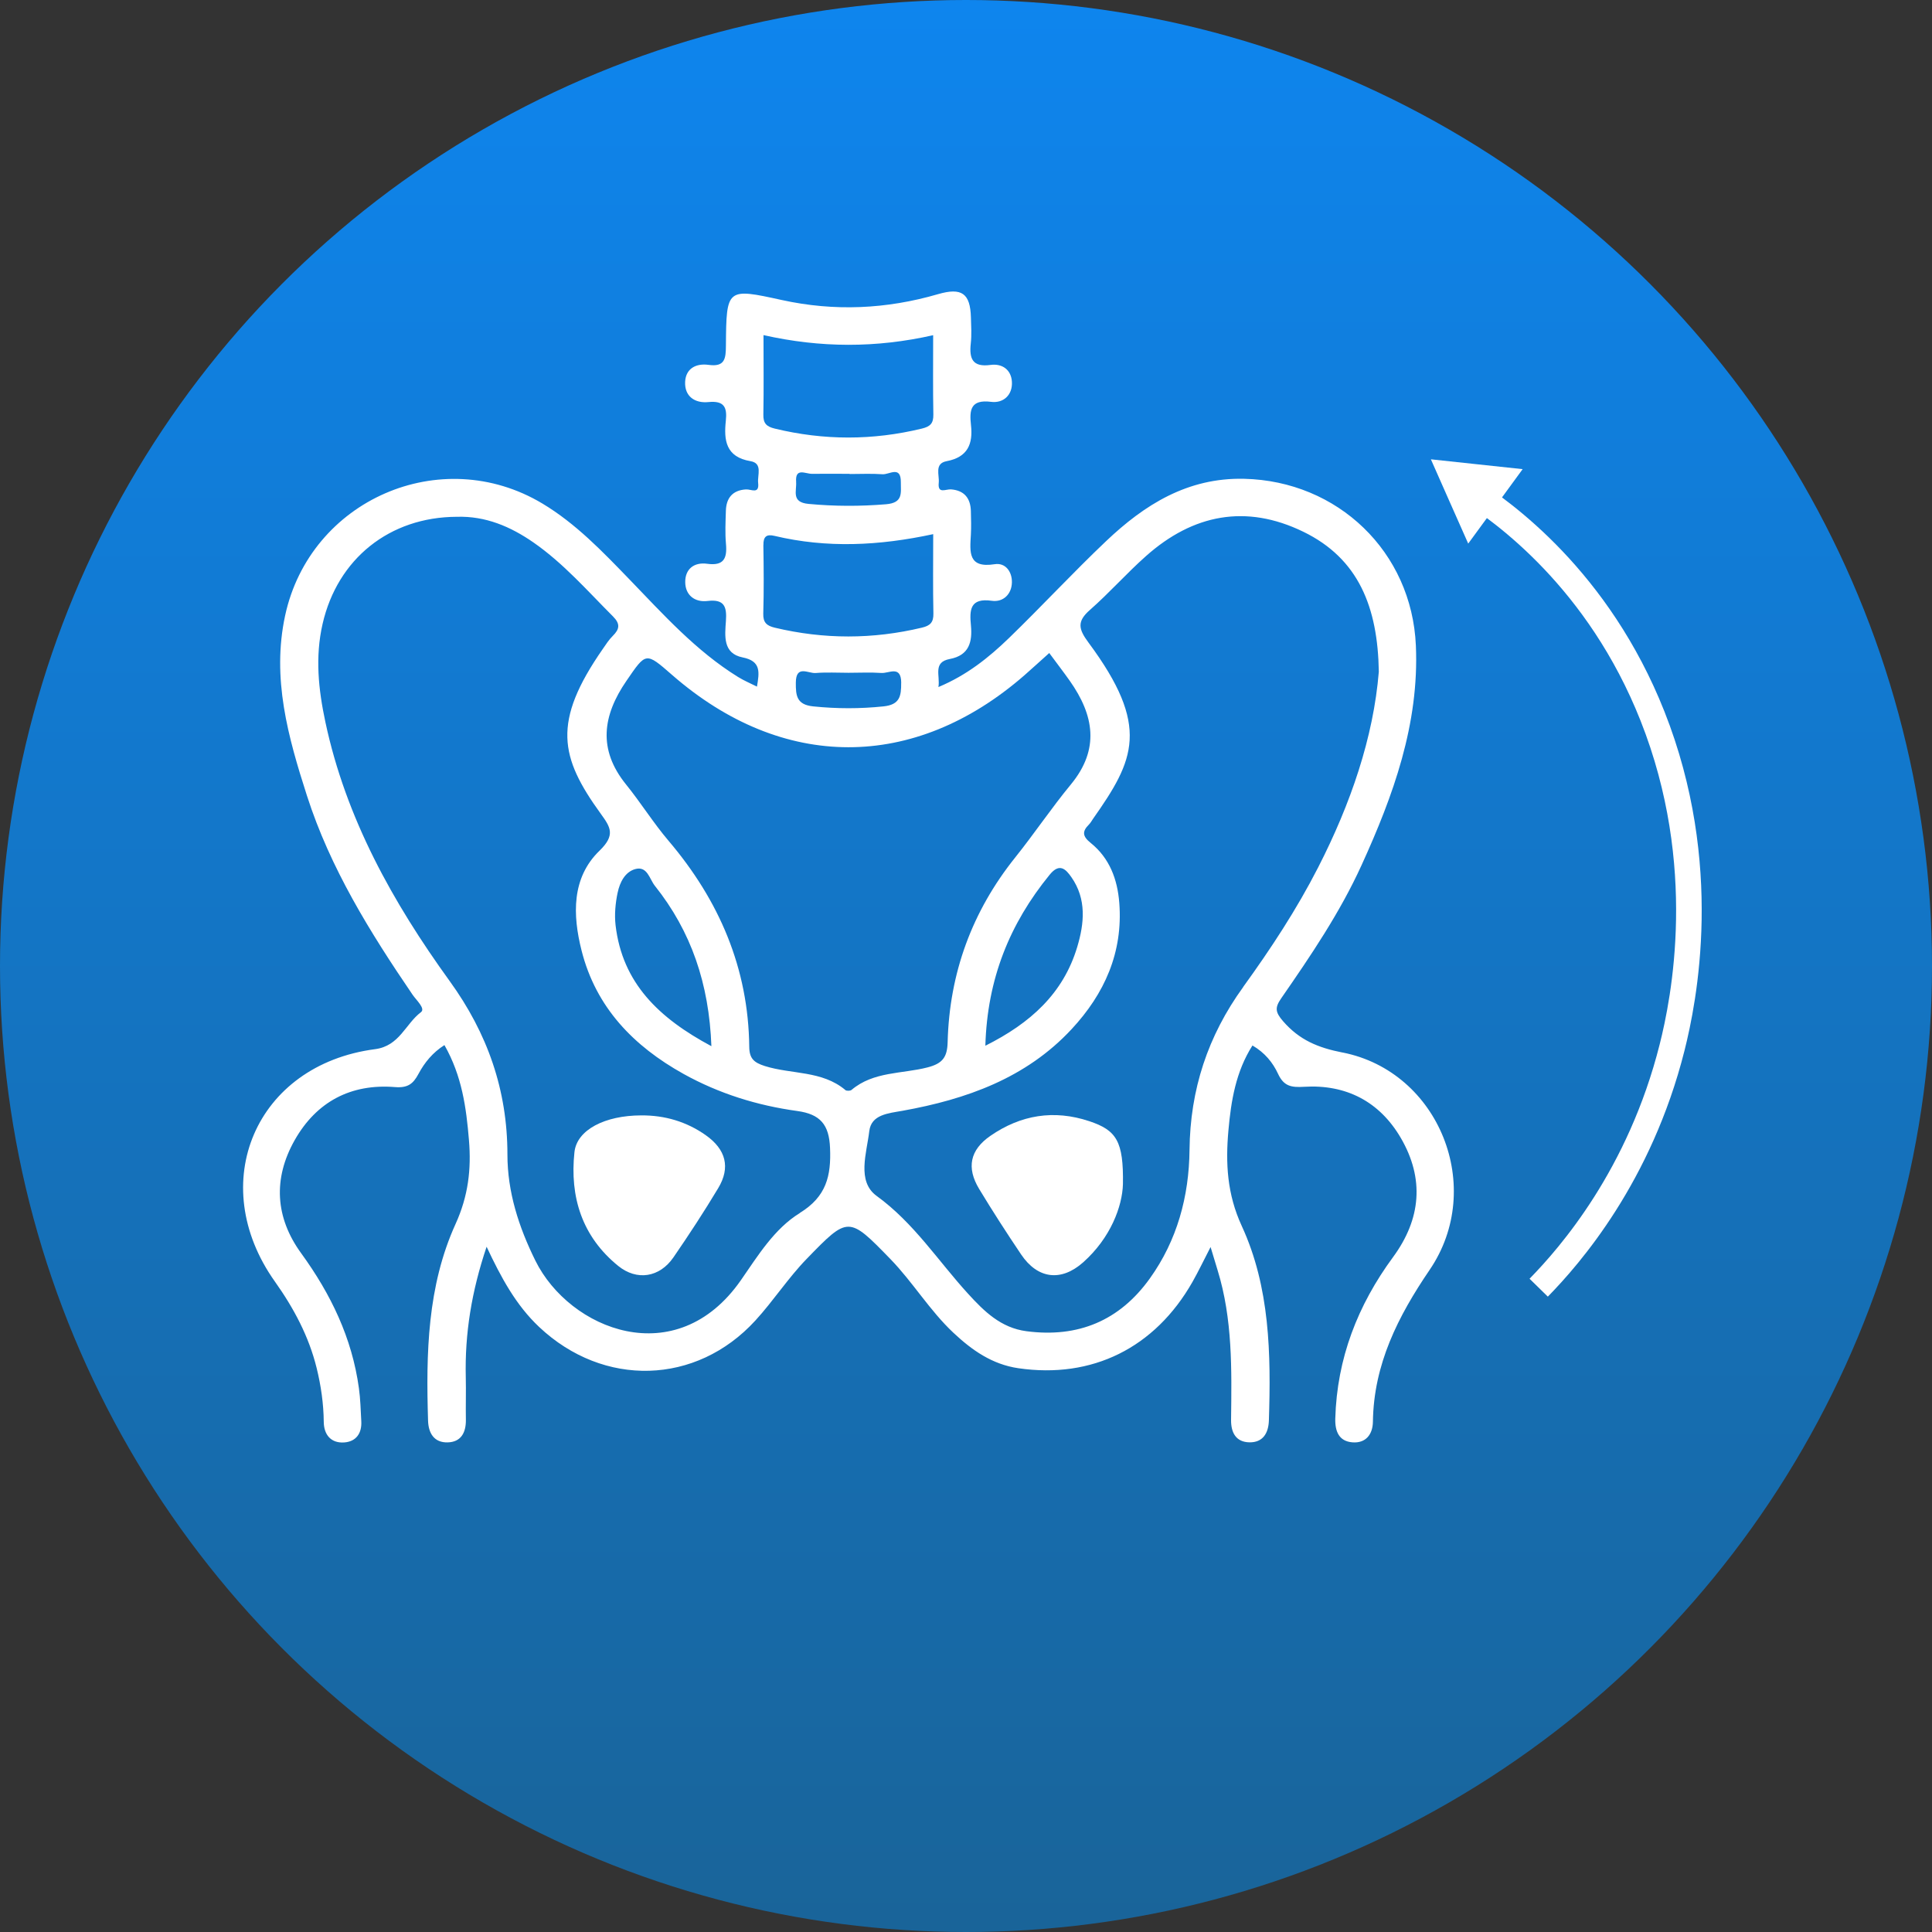 <svg xmlns="http://www.w3.org/2000/svg" width="151" height="151" viewBox="0 0 151 151" fill="none"><rect x="0" y="0" width="151" height="151" fill="#333333" stroke="none"/><circle cx="75.5" cy="75.5" r="75.5" fill="url(#paint0_linear_250_251)"></circle><path d="M104.928 82.263C103.008 81.886 101.558 81.284 100.286 79.82C99.661 79.1 99.635 78.753 100.134 78.029C102.442 74.697 104.725 71.331 106.411 67.629C108.897 62.177 110.927 56.587 110.661 50.458C110.343 43.129 104.562 37.587 97.231 37.421C92.822 37.321 89.452 39.442 86.445 42.298C83.856 44.754 81.43 47.377 78.863 49.864C77.28 51.397 75.556 52.775 73.344 53.698C73.499 52.793 72.878 51.759 74.239 51.504C75.745 51.219 76.007 50.17 75.885 48.881C75.77 47.68 75.8 46.712 77.52 46.956C78.411 47.082 79.073 46.435 79.088 45.512C79.103 44.706 78.604 43.96 77.738 44.097C75.637 44.429 75.804 43.129 75.881 41.795C75.915 41.182 75.896 40.565 75.881 39.948C75.856 38.943 75.367 38.33 74.335 38.249C73.917 38.215 73.274 38.64 73.37 37.731C73.433 37.122 73.004 36.228 73.991 36.043C75.634 35.733 76.055 34.699 75.889 33.224C75.759 32.057 75.848 31.2 77.461 31.407C78.426 31.532 79.151 30.864 79.088 29.837C79.033 28.913 78.349 28.396 77.416 28.522C76.011 28.714 75.741 28.034 75.874 26.841C75.948 26.172 75.904 25.489 75.885 24.813C75.833 22.928 75.168 22.452 73.314 22.991C69.275 24.166 65.207 24.351 61.09 23.446C56.799 22.504 56.77 22.518 56.736 27.014C56.729 28.019 56.663 28.695 55.386 28.518C54.406 28.381 53.6 28.795 53.548 29.844C53.496 30.989 54.318 31.529 55.368 31.425C56.592 31.303 56.844 31.824 56.729 32.888C56.566 34.403 56.722 35.718 58.656 36.043C59.633 36.209 59.185 37.133 59.255 37.743C59.355 38.655 58.719 38.227 58.301 38.252C57.266 38.312 56.759 38.917 56.733 39.922C56.707 40.783 56.663 41.651 56.74 42.505C56.84 43.631 56.581 44.245 55.272 44.063C54.251 43.923 53.544 44.47 53.556 45.504C53.567 46.535 54.321 47.089 55.298 46.971C56.633 46.808 56.814 47.44 56.736 48.537C56.655 49.694 56.485 51.072 58.042 51.382C59.503 51.67 59.348 52.549 59.163 53.665C58.641 53.403 58.138 53.192 57.68 52.908C54.392 50.872 51.839 48.02 49.191 45.279C47.094 43.11 45.008 40.923 42.389 39.353C34.459 34.606 24.239 39.072 22.286 48.105C21.224 53.011 22.519 57.611 23.991 62.191C25.815 67.866 28.922 72.868 32.251 77.752C32.543 78.177 33.271 78.827 32.902 79.108C31.681 80.031 31.23 81.749 29.314 82C19.974 83.223 16.02 92.481 21.491 100.172C22.963 102.245 24.143 104.454 24.75 106.929C25.086 108.3 25.29 109.7 25.304 111.126C25.312 112.123 25.859 112.811 26.906 112.737C27.834 112.67 28.293 112.02 28.237 111.074C28.189 110.217 28.171 109.353 28.052 108.503C27.516 104.576 25.859 101.144 23.54 97.952C21.509 95.163 21.328 92.119 23.033 89.108C24.735 86.105 27.427 84.686 30.867 84.963C31.87 85.044 32.288 84.716 32.706 83.936C33.179 83.049 33.819 82.262 34.736 81.682C36.112 84.099 36.441 86.574 36.652 89.101C36.844 91.387 36.597 93.478 35.609 95.654C33.394 100.523 33.294 105.784 33.456 111.034C33.486 112.016 33.93 112.759 34.984 112.733C36.038 112.707 36.426 111.961 36.412 110.963C36.393 109.855 36.43 108.747 36.404 107.642C36.323 104.236 36.856 100.93 38.032 97.442C39.167 99.858 40.325 102.005 42.141 103.715C47.168 108.451 54.41 108.27 59.041 103.205C60.45 101.665 61.6 99.88 63.054 98.384C66.294 95.045 66.316 95.03 69.597 98.41C71.35 100.217 72.66 102.422 74.509 104.159C75.963 105.525 77.538 106.637 79.595 106.937C85.347 107.775 90.259 105.363 93.203 100.187C93.676 99.352 94.087 98.484 94.616 97.464C94.841 98.214 95 98.743 95.163 99.271C96.343 103.098 96.265 107.04 96.217 110.974C96.206 111.979 96.606 112.711 97.656 112.729C98.707 112.744 99.139 112.013 99.173 111.022C99.339 105.832 99.261 100.612 97.053 95.82C95.903 93.327 95.781 90.915 96.01 88.351C96.217 86.034 96.587 83.759 97.889 81.712C98.851 82.27 99.483 83.049 99.89 83.929C100.338 84.893 100.915 85.004 101.917 84.941C105.205 84.738 107.82 86.093 109.481 88.934C111.342 92.123 111.064 95.277 108.878 98.251C106.112 102.012 104.492 106.176 104.362 110.878C104.336 111.876 104.654 112.644 105.697 112.729C106.74 112.814 107.288 112.116 107.303 111.122C107.365 106.63 109.259 102.891 111.737 99.249C116.12 92.817 112.488 83.748 104.924 82.259L104.928 82.263ZM59.673 26.191C64.138 27.195 68.469 27.206 72.933 26.198C72.933 28.366 72.911 30.387 72.948 32.404C72.959 33.088 72.708 33.339 72.049 33.498C68.21 34.429 64.393 34.429 60.554 33.498C59.892 33.339 59.648 33.077 59.662 32.401C59.699 30.38 59.673 28.363 59.673 26.191ZM62.225 37.669C62.133 36.52 62.947 37.037 63.461 37.033C64.441 37.022 65.425 37.033 66.405 37.033C66.405 37.037 66.405 37.041 66.405 37.048C67.263 37.048 68.125 37.004 68.98 37.066C69.497 37.103 70.418 36.361 70.407 37.684C70.4 38.518 70.611 39.302 69.242 39.412C67.208 39.579 65.214 39.575 63.184 39.383C61.822 39.254 62.277 38.367 62.222 37.672L62.225 37.669ZM59.666 42.608C59.655 41.932 59.91 41.732 60.539 41.884C64.622 42.855 68.706 42.66 72.937 41.747C72.937 43.908 72.908 45.929 72.952 47.95C72.967 48.644 72.697 48.903 72.061 49.054C68.221 49.974 64.393 49.974 60.554 49.058C59.925 48.907 59.636 48.659 59.655 47.957C59.707 46.177 59.692 44.392 59.662 42.612L59.666 42.608ZM70.433 53.366C70.441 54.407 70.329 55.076 69.053 55.209C67.212 55.401 65.399 55.398 63.557 55.209C62.263 55.076 62.192 54.371 62.2 53.351C62.211 51.932 63.176 52.649 63.749 52.601C64.6 52.531 65.466 52.583 66.32 52.583C67.178 52.583 68.04 52.538 68.894 52.597C69.479 52.638 70.426 51.966 70.437 53.366H70.433ZM62.514 94.808C60.524 96.027 59.237 98.141 57.913 100.047C52.86 107.317 44.512 103.929 41.842 98.525C40.543 95.894 39.659 93.161 39.659 90.235C39.659 85.196 38.098 80.759 35.15 76.684C30.701 70.529 27.035 63.965 25.43 56.428C24.886 53.879 24.62 51.345 25.212 48.763C26.377 43.672 30.446 40.41 35.698 40.391C37.95 40.321 39.9 41.152 41.705 42.405C44.046 44.034 45.91 46.177 47.907 48.175C48.496 48.766 48.425 49.169 47.896 49.697C47.593 49.996 47.356 50.366 47.112 50.721C43.144 56.432 43.75 59.177 46.953 63.599C47.719 64.656 48.122 65.265 46.85 66.495C44.667 68.612 44.752 71.512 45.452 74.283C46.572 78.731 49.513 81.76 53.426 83.936C56.193 85.473 59.189 86.404 62.307 86.832C64.119 87.08 64.8 87.904 64.874 89.721C64.966 91.904 64.589 93.526 62.51 94.801L62.514 94.808ZM48.277 69.754C48.44 68.974 48.847 68.139 49.664 67.921C50.593 67.674 50.767 68.708 51.177 69.225C54.025 72.794 55.42 76.895 55.601 81.767C51.51 79.577 48.64 76.843 48.111 72.31C48.015 71.475 48.1 70.585 48.274 69.757L48.277 69.754ZM66.065 85.188C64.241 83.659 61.863 83.977 59.777 83.319C58.926 83.049 58.571 82.732 58.56 81.826C58.493 75.668 56.211 70.374 52.254 65.716C51.063 64.316 50.082 62.734 48.925 61.305C46.717 58.571 47.097 55.922 48.965 53.207C50.5 50.972 50.456 50.942 52.535 52.756C61.157 60.274 71.447 60.285 80.061 52.782C80.66 52.257 81.248 51.718 82.007 51.038C82.595 51.836 83.12 52.516 83.616 53.218C85.498 55.889 85.975 58.545 83.701 61.305C82.177 63.152 80.841 65.15 79.344 67.02C75.963 71.246 74.206 76.063 74.065 81.446C74.036 82.636 73.666 83.123 72.49 83.426C70.5 83.94 68.273 83.729 66.553 85.185C66.453 85.27 66.157 85.273 66.061 85.192L66.065 85.188ZM84.193 74.013C83.105 77.641 80.546 79.965 77.013 81.731C77.161 76.499 78.922 72.184 82.04 68.365C82.813 67.415 83.301 67.936 83.734 68.553C84.936 70.267 84.747 72.166 84.193 74.013ZM97.164 77.146C94.397 80.966 93.018 85.166 92.97 89.873C92.933 93.508 92.004 96.944 89.863 99.928C87.507 103.213 84.27 104.576 80.224 104.044C78.223 103.782 76.917 102.489 75.671 101.125C73.318 98.551 71.439 95.591 68.517 93.471C66.945 92.329 67.74 90.117 67.94 88.41C68.096 87.106 69.416 87.017 70.548 86.814C75.534 85.916 80.194 84.265 83.752 80.438C86.327 77.67 87.78 74.438 87.481 70.566C87.337 68.719 86.719 67.068 85.247 65.882C84.603 65.365 84.562 64.988 85.106 64.445C85.236 64.316 85.324 64.149 85.428 63.998C88.661 59.402 89.944 56.787 85.069 50.215C84.289 49.162 84.159 48.574 85.18 47.676C86.704 46.339 88.054 44.802 89.571 43.458C93.24 40.196 97.379 39.379 101.862 41.559C106.189 43.661 107.684 47.466 107.765 52.494C107.347 57.629 105.568 62.819 103.03 67.781C101.348 71.072 99.321 74.157 97.16 77.142L97.164 77.146Z" fill="white"></path><path d="M50.12 87.176C51.958 87.165 53.645 87.66 55.15 88.716C56.737 89.832 57.107 91.243 56.134 92.861C55.028 94.705 53.848 96.508 52.631 98.277C51.555 99.84 49.783 100.128 48.315 98.939C45.492 96.648 44.523 93.552 44.897 90.05C45.086 88.295 47.294 87.18 50.116 87.176H50.12Z" fill="white"></path><path d="M87.766 92.547C87.718 94.276 86.808 96.751 84.652 98.665C82.928 100.191 81.101 99.962 79.81 98.048C78.678 96.367 77.576 94.66 76.529 92.928C75.523 91.265 75.811 89.876 77.406 88.775C79.777 87.135 82.373 86.71 85.129 87.627C87.263 88.336 87.818 89.193 87.766 92.551V92.547Z" fill="white"></path><path d="M114.764 38.275C117.479 40.007 124.921 45.283 129.152 55.963C133.761 67.596 131.612 78.195 130.687 81.864C128.161 91.897 122.712 98.137 120.26 100.642" stroke="white" stroke-width="2" stroke-miterlimit="10"></path><path d="M115.418 36.283L119.006 36.667L116.879 39.579L114.752 42.486L113.291 39.194L111.834 35.899L115.418 36.283Z" fill="white"></path><defs><linearGradient id="paint0_linear_250_251" x1="75.5" y1="0" x2="75.5" y2="151" gradientUnits="userSpaceOnUse"><stop stop-color="#0E85EE"></stop><stop offset="1" stop-color="#196499"></stop></linearGradient></defs></svg>